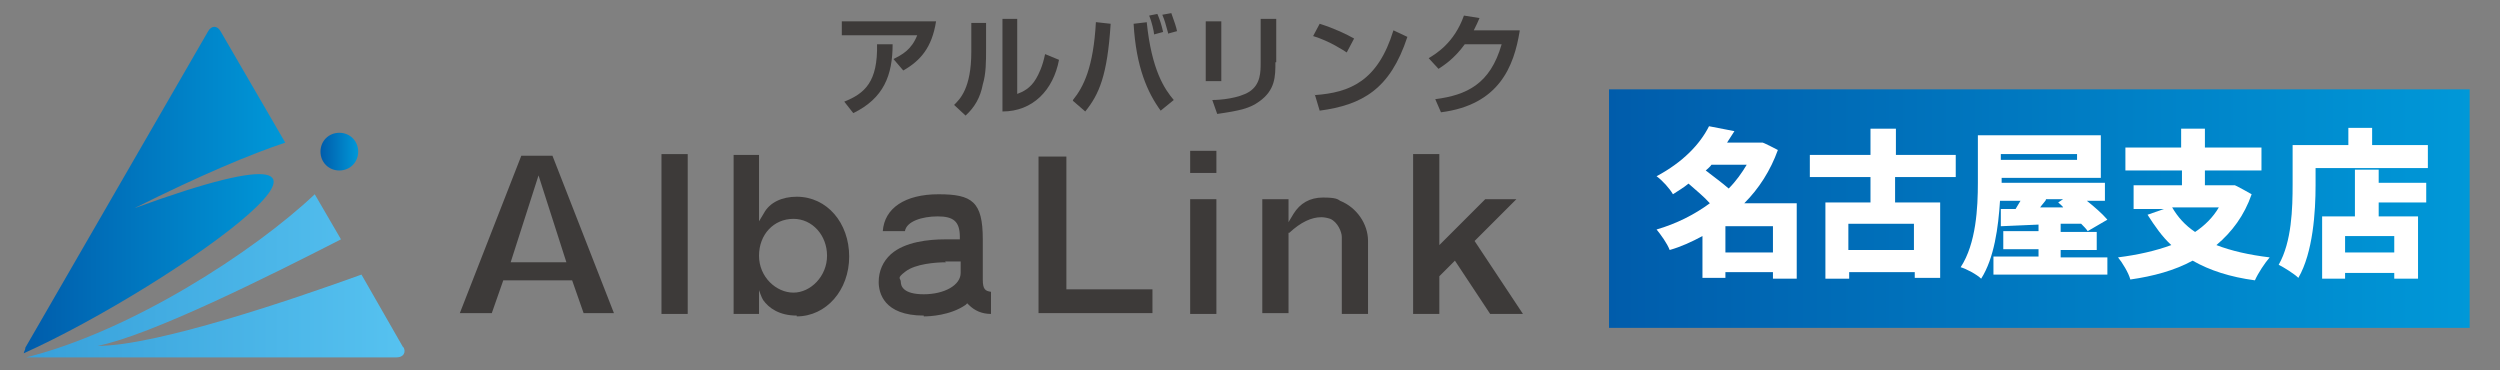 <?xml version="1.0" encoding="UTF-8"?>
<svg id="_レイヤー_1" data-name=" レイヤー 1" xmlns="http://www.w3.org/2000/svg" version="1.1" xmlns:xlink="http://www.w3.org/1999/xlink" viewBox="0 0 305 45.2">
  <rect x="0" y="0" width="305" height="45.2" fill="#808080" stroke="none"/>
  <defs>
    <style>
      .cls-1 {
        fill: url(#_名称未設定グラデーション_2);
      }

      .cls-1, .cls-2, .cls-3, .cls-4, .cls-5, .cls-6 {
        stroke-width: 0px;
      }

      .cls-2 {
        fill: #3d3a39;
      }

      .cls-3 {
        fill: url(#_名称未設定グラデーション_4);
      }

      .cls-4 {
        fill: url(#_名称未設定グラデーション);
      }

      .cls-5 {
        fill: url(#_名称未設定グラデーション_3);
      }

      .cls-6 {
        fill: #fff;
      }
    </style>
    <linearGradient id="_名称未設定グラデーション_2" data-name="名称未設定グラデーション 2" x1="3.3" y1="-537.6" x2="49.4" y2="-537.6" gradientTransform="translate(0 -504) scale(1 -1)" gradientUnits="userSpaceOnUse">
      <stop offset="0" stop-color="#37a0da"/>
      <stop offset="1" stop-color="#56c2f0"/>
    </linearGradient>
    <linearGradient id="_名称未設定グラデーション_3" data-name="名称未設定グラデーション 3" x1="2.9" y1="-527.2" x2="34.8" y2="-527.2" gradientTransform="translate(0 -504) scale(1 -1)" gradientUnits="userSpaceOnUse">
      <stop offset="0" stop-color="#005cab"/>
      <stop offset="1" stop-color="#0098d8"/>
    </linearGradient>
    <linearGradient id="_名称未設定グラデーション_4" data-name="名称未設定グラデーション 4" x1="39.1" y1="-522.5" x2="43.7" y2="-522.5" gradientTransform="translate(0 -504) scale(1 -1)" gradientUnits="userSpaceOnUse">
      <stop offset="0" stop-color="#005cab"/>
      <stop offset="1" stop-color="#0098d8"/>
    </linearGradient>
    <linearGradient id="_名称未設定グラデーション" data-name="名称未設定グラデーション" x1="196.3" y1="1561.5" x2="301.3" y2="1561.5" gradientTransform="translate(0 -1536)" gradientUnits="userSpaceOnUse">
      <stop offset="0" stop-color="#005cab"/>
      <stop offset="1" stop-color="#0098d8"/>
    </linearGradient>
  </defs>
  <g>
    <g>
      <path class="cls-1" d="M49.2,42.4l-5.1-8.9c-8.3,3-25,8.7-32.2,8.7,6.5-1.3,20.9-8.5,29.7-13l-3.2-5.5c-7.4,7-22.4,16.7-35.2,19.9h45.2c.8,0,1.2-.6.8-1.3h0Z"/>
      <g>
        <path class="cls-5" d="M16.4,25.4c8.2-4.1,14.2-6.6,18.4-8l-7.9-13.6c-.4-.7-1.1-.7-1.5,0L3.1,42.4c0,.3-.2.5-.2.7,18.2-8.2,50.5-31.2,13.5-17.7Z"/>
        <path class="cls-3" d="M43.7,18.5c0,1.3-1,2.3-2.3,2.3s-2.3-1-2.3-2.3,1-2.3,2.3-2.3,2.3,1,2.3,2.3Z"/>
      </g>
    </g>
    <g>
      <path class="cls-2" d="M71.2,38.2l-1.4-4h-8.4l-1.4,4h-3.9l7.5-19.2h3.8l7.5,19.2h-3.8.1ZM62.3,32h6.8l-3.4-10.6s-3.4,10.6-3.4,10.6Z"/>
      <path class="cls-2" d="M80.7,18.8h3.2v19.5h-3.2v-19.5Z"/>
      <path class="cls-2" d="M97.2,38.5c-2.1,0-3.4-.9-4.1-1.9-.2-.3-.5-1.2-.5-1.2v2.9h-3.1v-19.4h3.1v8.1l.6-1c.7-1.3,2.2-2,4-2,3.7,0,6.4,3.2,6.4,7.3s-2.8,7.3-6.4,7.3h0ZM96.8,26.7c-2.4,0-4.2,1.9-4.2,4.5s2.1,4.5,4.2,4.5,4.1-2,4.1-4.5-1.8-4.5-4.1-4.5Z"/>
      <path class="cls-2" d="M112.7,38.5c-4.9,0-5.5-2.8-5.5-4.1s.5-2.5,1.5-3.4c1.7-1.5,4.6-1.8,6.6-1.8s1,0,1.5,0h.3v-.3c0-1.9-.8-2.5-2.7-2.5s-3.8.6-4,1.8h-2.7c.2-2.8,2.7-4.5,6.8-4.5s5.4.9,5.4,5.5v4.9c0,1.2.3,1.4,1,1.5v2.7c-1.1,0-2-.4-2.7-1.1l-.2-.2-.2.2c-1.9,1.3-4.4,1.4-5.1,1.4h0ZM115.4,32c-1.3,0-3.7.2-4.9,1.1s-.6.8-.6,1.3.3,1.5,2.8,1.5,4.5-1.1,4.5-2.6v-1.4h-1.9,0Z"/>
      <path class="cls-2" d="M126.7,38.2v-19.1h3.4v16.2h10.5v2.9h-14,.1Z"/>
      <path class="cls-2" d="M145.2,18.4h3.2v2.7h-3.2v-2.7ZM145.2,24.3h3.2v14h-3.2v-14Z"/>
      <path class="cls-2" d="M163.7,38.3v-9.4c0-.6-.5-1.8-1.4-2.2-.3-.1-.7-.2-1.1-.2-1.2,0-2.5.6-3.9,1.9h-.1v9.8h-3.2v-13.9h3.2v2.8l.6-1c.8-1.3,2-2,3.6-2s1.8.2,2.1.4c2,.8,3.4,2.8,3.4,4.9v8.9h-3.2Z"/>
      <path class="cls-2" d="M181.8,38.3l-4.3-6.5-1.9,1.9v4.6h-3.2v-19.5h3.2v11.1l5.6-5.6h3.8l-5.1,5.1,5.9,8.9h-4Z"/>
    </g>
    <g>
      <path class="cls-2" d="M114.2,2.6c-.5,3.2-1.9,4.8-4,6l-1.2-1.4c1-.5,2.2-1.1,2.9-2.9h-9.2v-1.7s11.5,0,11.5,0ZM103,12.4c2.5-1,4.1-2.4,4-7h1.9c0,3.8-1.1,6.6-4.8,8.4l-1.1-1.4Z"/>
      <path class="cls-2" d="M120.3,6c0,1.5,0,3-.4,4.3-.3,1.6-1,2.8-2.1,3.8l-1.4-1.3c.7-.7,2.1-2,2.1-6.5v-3.5h1.8v3.3h0ZM124,11.5c.8-.3,1.7-.7,2.4-1.9.3-.5.8-1.5,1.1-3l1.7.7c-.7,3.7-3.2,6.3-6.9,6.3V2.3h1.8v9.2h0Z"/>
      <path class="cls-2" d="M130.9,12.2c1.3-1.6,2.5-4,2.8-9.5l1.8.2c-.4,6.3-1.4,8.6-3.1,10.7l-1.5-1.3h0ZM139.9,2.7c.6,5.9,2.2,8.2,3.3,9.5l-1.6,1.3c-1.6-2.2-3-5.3-3.3-10.6l1.7-.2h0ZM140.8,4.2c0-.3-.3-1.6-.6-2.3l1-.2c.3.7.5,1.3.7,2.2l-1.1.3h0ZM142.5,4c-.3-1.1-.4-1.5-.7-2.2l1.1-.2c.4,1.1.6,1.7.7,2.2l-1.1.3h0Z"/>
      <path class="cls-2" d="M149,9.9h-1.9V2.6h1.9v7.4h0ZM155.6,7.6c0,1.7,0,3.4-2,4.8-1.1.8-2.3,1.1-5.1,1.5l-.6-1.7c1,0,3.2-.2,4.5-1,1.4-.9,1.4-2.4,1.4-3.6V2.3h1.9v5.3h0Z"/>
      <path class="cls-2" d="M164.3,6.4c-.3-.2-2.1-1.4-4.1-2l.8-1.5c1.9.6,3.3,1.3,4.2,1.8,0,0-.9,1.7-.9,1.7ZM160.4,11.6c4.3-.3,7.7-1.7,9.6-7.9l1.7.8c-2.1,6.4-5.5,8.3-10.7,9l-.6-2h0Z"/>
      <path class="cls-2" d="M185.4,3.8c-.7,4.3-2.5,9-9.6,9.9l-.7-1.6c3.8-.5,6.7-1.8,8.1-6.7h-4.5c-1.3,1.8-2.6,2.6-3.2,3l-1.2-1.3c.8-.5,3.1-1.8,4.3-5.2l1.9.3c-.2.5-.4.9-.7,1.5h5.6,0Z"/>
    </g>
  </g>
  <rect class="cls-4" x="196.3" y="10.9" width="105" height="29.1"/>
  <g>
    <path class="cls-6" d="M219.3,34h-3v-.8h-5.8v.7h-2.8v-5.1c-1.3.7-2.6,1.3-4,1.7-.3-.8-1.1-1.9-1.6-2.5,2.4-.7,4.6-1.8,6.5-3.2-.7-.8-1.7-1.6-2.6-2.4-.6.5-1.3.9-1.9,1.3-.4-.7-1.3-1.7-2-2.2,3.2-1.7,5.3-3.9,6.4-6.1l3.1.6c-.3.5-.6.9-.9,1.4h4.3c0-.1,1.9.9,1.9.9-.9,2.5-2.3,4.7-4.1,6.5h6.4v9.2h.1ZM208.8,20.1c-.2.3-.5.5-.7.7.9.7,2,1.5,2.8,2.2.9-.9,1.6-1.9,2.2-2.9,0,0-4.3,0-4.3,0ZM216.3,30.8v-3.2h-5.8v3.2h5.8Z"/>
    <path class="cls-6" d="M231.2,21.6v3.1h5.5v9.2h-3.1v-.7h-8v.8h-2.9v-9.3h5.5v-3.1h-7.4v-2.7h7.4v-3.2h3.1v3.2h7.3v2.7h-7.4ZM233.5,27.3h-8v3.2h8v-3.2Z"/>
    <path class="cls-6" d="M257.1,31.3v2.2h-13.9v-2.2h5.5v-.9h-4.3v-2.2h4.3v-.8l-4.6.2v-2.1c-.1,0,1.8,0,1.8,0,.2-.3.4-.7.6-1h-2.5c-.2,3.2-.7,7-2.3,9.5-.5-.5-1.8-1.2-2.5-1.4,1.9-2.9,2.1-7.3,2.1-10.3v-5.8h15v5.2h-12.1v.6h12.6v2.2h-2.2c1,.8,1.9,1.6,2.5,2.3l-2.4,1.4c-.2-.3-.5-.6-.8-.9h-2.5v1h4.4v2.2h-4.4v.9h5.7ZM244.1,18.8v.7h9.3v-.7h-9.3ZM249.6,24.4c-.2.3-.5.6-.7.9h2.8c0-.1-.6-.6-.6-.6l.6-.4h-2.1Z"/>
    <path class="cls-6" d="M274.7,23.7c-.9,2.6-2.4,4.6-4.3,6.2,1.8.7,4,1.2,6.5,1.5-.6.7-1.4,1.9-1.8,2.8-3-.4-5.5-1.2-7.6-2.4-2.2,1.2-4.8,1.9-7.6,2.3-.2-.8-1-2.1-1.5-2.7,2.4-.3,4.6-.8,6.5-1.5-1.1-1-2-2.3-2.9-3.7l2-.7h-3.7v-2.9h5.9v-1.8h-6.9v-2.8h6.8v-2.3h2.9v2.3h6.9v2.8h-6.9v1.8h3.6c0-.1,2.1,1.1,2.1,1.1ZM265,25.3c.7,1.2,1.6,2.2,2.8,3,1.2-.8,2.2-1.8,2.9-3h-5.7Z"/>
    <path class="cls-6" d="M296.2,17.8v2.7h-13.7v2.1c0,3.2-.3,8.2-2.1,11.3-.5-.5-1.8-1.3-2.4-1.6,1.6-2.8,1.7-6.9,1.7-9.8v-4.8h6.8v-2.1h2.9v2.1h6.8ZM290.2,22.3h5.8v2.4h-5.8v1.7h4.8v7.6h-2.9v-.7h-6v.7h-2.8v-7.6h4v-5.7h2.9v1.6ZM292.1,28.8h-6v2h6v-2Z"/>
  </g>
</svg>